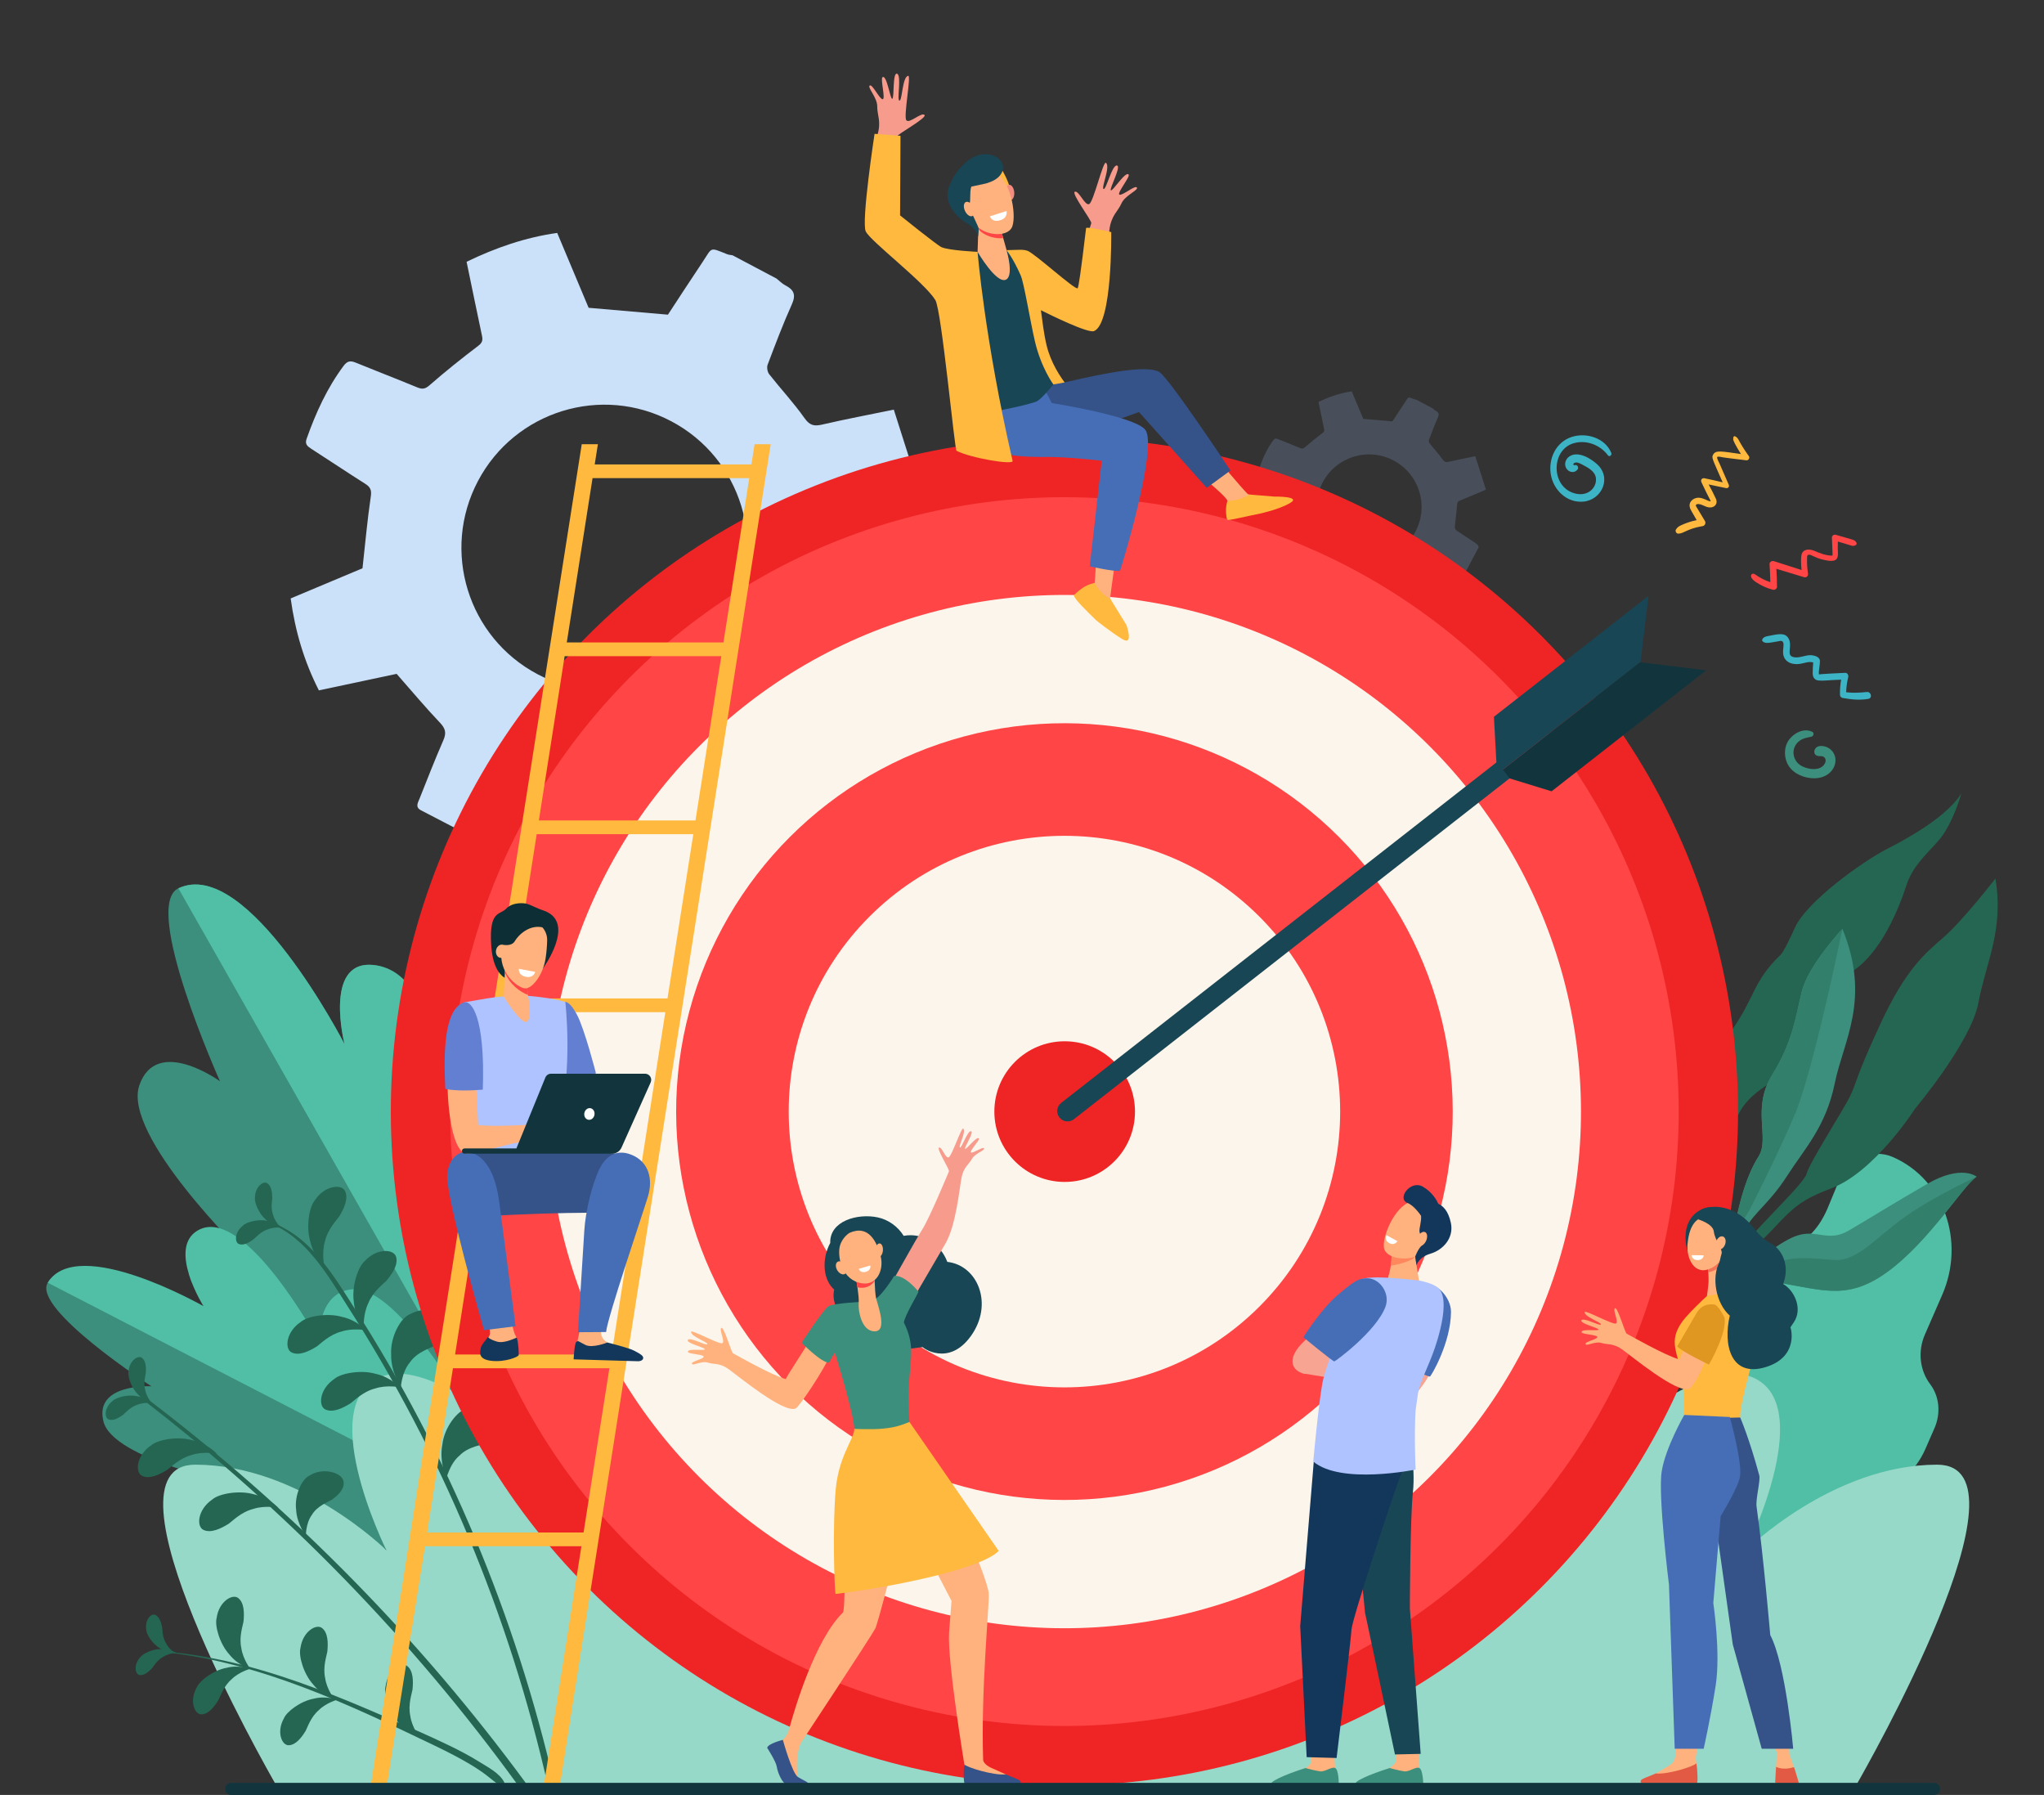 <svg xmlns="http://www.w3.org/2000/svg" xmlns:xlink="http://www.w3.org/1999/xlink" id="Layer_1" x="0px" y="0px" viewBox="0 0 2122.54 1863.51" style="enable-background:new 0 0 2122.54 1863.51;" xml:space="preserve"><rect x="0" y="0" width="2122.54" height="1863.51" fill="#333333" stroke="none"/><style type="text/css">	.st0{fill:#CAE1F9;}	.st1{opacity:0.2;fill:#9BC1F9;}	.st2{fill:#3C8F7C;}	.st3{fill:#50BFA5;}	.st4{fill:#96D9C9;}	.st5{fill:#256653;}	.st6{fill:#327F6B;}	.st7{fill:#EF2525;}	.st8{fill:#FF4545;}	.st9{fill:#FCF5EB;}	.st10{fill:#184655;}	.st11{fill:#12353D;}	.st12{fill:#FFB27D;}	.st13{fill:#FFB93E;}	.st14{fill:#F47458;}	.st15{fill:#E25A44;}	.st16{fill:#355389;}	.st17{fill:#466EB6;}	.st18{fill:#FFFFFF;}	.st19{fill:#F79C8D;}	.st20{fill:#F48C7F;}	.st21{fill:#3CB4C5;}	.st22{fill:#F8A492;}	.st23{fill:#FE875E;}	.st24{fill:#13375B;}	.st25{fill:#AEC3FF;}	.st26{fill:#627FD1;}	.st27{fill:#0E2E35;}	.st28{fill:#E09722;}</style><g>	<path class="st0" d="M920.72,665.44c-15.17-10.09-30.7-19.65-45.66-30.03c-2.73-1.9-5.16-6.78-4.88-10.05  c1.82-21.02,4.84-41.95,6.52-62.98c0.49-6.12,1.85-9.33,7.71-11.67c20.62-8.22,41.02-17,61.49-25.59c3.32-1.39,6.59-2.9,12.31-5.43  c-10.01-31.44-19.92-62.53-30.07-94.4c-26.39,5.42-50.46,9.96-74.31,15.49c-8.41,1.95-13,1-18.48-6.77  c-11.18-15.88-24.58-30.19-36.61-45.5c-1.84-2.35-2.66-7.11-1.62-9.87c7.97-21.06,15.93-42.18,25.16-62.7  c4.43-9.85,2.15-15.12-6.68-19.63c-3.39-1.73-6.16-4.69-9.22-7.09c-15.24-8.06-30.48-16.13-45.72-24.19  c-1.91-0.37-3.94-0.44-5.71-1.15c-18.58-7.45-15.01-7.32-25.43,8.21c-12.69,18.93-25.07,38.07-35.93,54.6  c-28.4-2.46-54.94-4.76-82.35-7.14c-10.54-25.1-21.55-51.33-32.63-77.73c-33.4,4.72-64.05,15.45-94.1,29.95  c5.38,25.95,10.57,51.27,15.94,76.54c0.96,4.54,0.71,7.29-3.73,10.65c-17.34,13.15-34.37,26.77-50.76,41.08  c-4.73,4.12-7.78,4.16-12.9,2.05c-21.14-8.72-42.47-16.95-63.65-25.59c-5.26-2.15-8.65-1.96-12.5,3.19  c-17.27,23.13-28.98,48.95-38.54,75.94c-1.89,5.34,0.69,7.63,4.73,10.22c18.7,11.98,37.12,24.41,55.9,36.26  c5.41,3.41,7.08,6.37,6.05,13.34c-3.56,24.09-5.72,48.38-8.62,74.54c-22.82,9.58-48.71,20.45-74.59,31.31  c4.67,34.04,14.02,65.51,29.31,95.46c28.29-6.01,55.81-11.86,80.73-17.16c15.69,17.84,29.84,34.8,45.03,50.77  c5.74,6.03,6.78,10.61,3.5,18.13c-8.75,20.05-16.71,40.43-24.79,60.77c-1.6,4.02-4.76,8.71,1.52,11.97  c25.54,13.26,51.06,26.55,76.6,39.81c5.43,2.82,8.83,0.97,12.07-4.14c12.05-19.04,24.95-37.56,36.67-56.8  c4.52-7.42,9.44-7.74,17.12-6.76c18.96,2.42,38.07,4.47,57.14,4.78c8.22,0.13,11.25,2.25,14.07,9.55  c9.07,23.43,19.07,46.51,28.51,69.24c20.38-0.14,75.77-17.91,95.69-30.47c-5.41-24.97-10.61-50.28-16.52-75.43  c-1.48-6.29,0.37-9.01,5.17-12.83c15.47-12.34,30.06-25.77,45.41-38.26c2.58-2.1,7.84-3.29,10.81-2.15  c18.87,7.24,37.49,15.14,56.1,23.04c10.4,4.42,14.59,6.24,18.55,3.54l42.92-81.13C937.52,676.68,932.99,673.6,920.72,665.44z   M759,638.18c-38.36,72.51-128.25,100.2-200.76,61.83h0c-72.51-38.37-100.2-128.25-61.83-200.76l0,0  c38.37-72.51,128.25-100.2,200.76-61.83h0C769.68,475.78,797.37,565.67,759,638.18L759,638.18z"></path>	<path class="st1" d="M1529.26,561.81c-5.57-3.7-11.27-7.21-16.76-11.02c-1-0.7-1.9-2.49-1.79-3.69c0.67-7.72,1.78-15.4,2.39-23.12  c0.18-2.25,0.68-3.43,2.83-4.28c7.57-3.02,15.06-6.24,22.57-9.39c1.22-0.51,2.42-1.07,4.52-1.99  c-3.68-11.54-7.31-22.95-11.04-34.65c-9.69,1.99-18.52,3.66-27.28,5.69c-3.09,0.71-4.77,0.37-6.78-2.48  c-4.11-5.83-9.02-11.08-13.44-16.7c-0.68-0.86-0.98-2.61-0.59-3.62c2.93-7.73,5.85-15.48,9.24-23.02c1.63-3.62,0.79-5.55-2.45-7.2  c-1.25-0.64-2.26-1.72-3.38-2.6c-5.59-2.96-11.19-5.92-16.78-8.88c-0.7-0.13-1.45-0.16-2.1-0.42c-6.82-2.74-5.51-2.69-9.33,3.01  c-4.66,6.95-9.2,13.98-13.19,20.04c-10.42-0.9-20.17-1.75-30.23-2.62c-3.87-9.21-7.91-18.84-11.98-28.53  c-12.26,1.73-23.51,5.67-34.54,11c1.98,9.53,3.88,18.82,5.85,28.1c0.35,1.67,0.26,2.68-1.37,3.91  c-6.37,4.83-12.62,9.83-18.64,15.08c-1.73,1.51-2.86,1.53-4.74,0.75c-7.76-3.2-15.59-6.22-23.36-9.39  c-1.93-0.79-3.18-0.72-4.59,1.17c-6.34,8.49-10.64,17.97-14.15,27.88c-0.69,1.96,0.25,2.8,1.74,3.75  c6.87,4.4,13.62,8.96,20.52,13.31c1.99,1.25,2.6,2.34,2.22,4.9c-1.31,8.84-2.1,17.76-3.17,27.36c-8.38,3.52-17.88,7.51-27.38,11.49  c1.71,12.49,5.15,24.05,10.76,35.04c10.38-2.21,20.49-4.35,29.63-6.3c5.76,6.55,10.95,12.77,16.53,18.64  c2.11,2.22,2.49,3.89,1.28,6.66c-3.21,7.36-6.13,14.84-9.1,22.31c-0.59,1.48-1.75,3.2,0.56,4.39c9.38,4.87,18.74,9.75,28.12,14.61  c1.99,1.03,3.24,0.36,4.43-1.52c4.42-6.99,9.16-13.79,13.46-20.85c1.66-2.72,3.47-2.84,6.28-2.48c6.96,0.89,13.97,1.64,20.98,1.75  c3.02,0.05,4.13,0.83,5.17,3.5c3.33,8.6,7,17.07,10.47,25.42c7.48-0.05,27.81-6.57,35.12-11.19c-1.99-9.17-3.9-18.46-6.07-27.69  c-0.54-2.31,0.14-3.31,1.9-4.71c5.68-4.53,11.04-9.46,16.67-14.05c0.95-0.77,2.88-1.21,3.97-0.79c6.93,2.66,13.76,5.56,20.59,8.46  c3.82,1.62,5.36,2.29,6.81,1.3l15.76-29.78C1535.42,565.94,1533.76,564.81,1529.26,561.81z M1469.89,551.81  c-14.08,26.62-47.08,36.78-73.7,22.7l0,0c-26.62-14.08-36.78-47.08-22.7-73.7l0,0c14.08-26.62,47.08-36.78,73.7-22.7l0,0  C1473.81,492.19,1483.98,525.19,1469.89,551.81L1469.89,551.81z"></path>	<g>		<g>			<path class="st2" d="M564.85,1593.8c0,0-284.94-140.49-333.94-213.77c-49-73.28,23.03-77.43,23.03-77.43    s-127.16-123.67-109.27-175.73c17.89-52.06,83.76-4.31,83.76-4.31s-81.76-182-43.21-200.3C257.03,888.18,357.76,1084,357.76,1084    s-21.65-85.07,27.8-82.3c74.57,4.17,71.49,196.6,71.49,196.6s8.42-73.78,53.37-49.82C591.05,1191.49,564.85,1593.8,564.85,1593.8    z"></path>		</g>		<path class="st3" d="M526.64,1118.72c-35.1-19.47-70.05,37.45-70.05,37.45s3.54-150.3-71.03-154.47   c-49.45-2.76-27.8,82.3-27.8,82.3S257.03,888.18,185.22,922.26l379.96,668.42C567.86,1543.99,596.17,1157.3,526.64,1118.72z"></path>	</g>	<g>		<g>			<path class="st2" d="M557.48,1595.54c0,0-233.04,28.94-293.38,3.15c-60.34-25.79-17.1-57.65-17.1-57.65    s-129.56-25.47-139.56-65.21s49.77-36.57,49.77-36.57S32.98,1358.8,49.59,1331.73c30.94-50.43,173.34,30.78,173.34,30.78    s-48.07-44.26-16.1-62.63c48.21-27.7,124.48,93.58,124.48,93.58s-4.74-29.89,33.03-33.21    C432.12,1354.3,557.48,1595.54,557.48,1595.54z"></path>		</g>		<path class="st3" d="M365.87,1338.52c-37.77,3.31-34.56,54.93-34.56,54.93s-77.65-143.76-125.86-116.06   c-31.96,18.37,5.85,78.69,5.85,78.69s-130.77-74.79-161.71-24.36l508.6,262.52C540.9,1564.04,429.18,1332.97,365.87,1338.52z"></path>	</g>	<path class="st3" d="M1897.51,1255.2l12.52-30.25c9.71-22.25,34.56-32.87,55.51-23.73l0,0c52.78,23.04,75.73,87.17,51.25,143.24  l-17.89,40.99c-7.84,17.96-5.11,37.71,5.46,51.64c9.6,12.65,11.17,30.24,4.51,45.49l-9.43,21.61  c-10.21,23.4-30.08,40.72-53.65,47.87c-13.78,4.18-25.96,14.52-32.39,29.27l-13.36,30.6c-14.77,33.83-52.55,49.98-84.4,36.08  l-18.17-7.93c-31.85-13.9-45.69-52.59-30.92-86.42l0,0c23.88-40.45,21.98-70.64,13.51-91.11c-12.44-30.11-12.3-64.75,1.16-95.58  l1.89-4.32c14.21-32.54,41.64-56.84,74.31-67.25C1871.84,1290.79,1886.87,1279.58,1897.51,1255.2z"></path>	<path class="st4" d="M1072.95,1852.76c-33.83-43.86-219.31-278.81-340.26-317.97c-133.5-43.22-7.68,128.44-7.68,128.44  s-236.83-258.97-323.74-235.62c-79.67,21.4,0,181.92,0,181.92s-89.73-88.89-198.54-88.89c-105.9,0,73.99,315.25,83.69,332.12  H1072.95z"></path>	<g>		<path class="st5" d="M2072.1,912.13c0,0-34.14,44.08-54.25,61.38c-20.1,17.3-39.27,33.85-64.89,88.88   c-25.63,55.03-24.89,61.33-31.7,75.5c-6.81,14.17-42.57,69.67-45.27,80.75c-2.71,11.07-61.09,64.12-79.16,91.1   s-47.72,64.62-51.61,86.4l5.27-0.11c0,0,15.73-49.22,62.05-91.88c46.33-42.66,43.61-53.39,88.89-70.31   c45.28-16.92,87.34-82.98,87.34-82.98s58.07-68.86,65.66-109.92C2062.01,999.89,2081.12,965.72,2072.1,912.13z"></path>		<path class="st5" d="M2036.67,823.89c0,0-8.86,32.11-23.79,48.94c-14.94,16.83-26.66,26.43-33.41,46.82   c-6.74,20.39-25.8,72.58-61.06,92.03c-35.26,19.44-57.25,97.15-84.98,115.76s-34.59,35.02-39.98,76.74   c-5.38,41.72-4.6,101.46-53.94,167.71l-3.01-20.03c0,0,37.14-55.31,39.83-92.13c2.68-36.82-4.24-95.01,8.85-119.1   c13.09-24.09-12.15-35.26,12.81-70.5c24.96-35.24,21.57-50.29,51.05-78.92c0,0,2.59-1.06,14.9-28.22   c12.32-27.16,70.34-68.7,95.63-81.6C1984.86,868.49,2021.97,847.02,2036.67,823.89z"></path>		<path class="st2" d="M1913.21,964.36c0,0-35.4,37.46-42.25,65.29c-6.85,27.82-9.1,51.22-30.8,86.45   c-21.7,35.23-1.89,65.3-14.12,84.7c-12.24,19.39-18.61,44.24-22.79,63.23c-4.18,18.99-47.99,74.89-59.82,105.59   c-11.83,30.71-6.17,32.13-6.17,32.13s14.59-40.78,24.54-53.07c9.95-12.29,41.51-55.31,50.58-72.69   c9.08-17.37,24.78-26.22,43.23-54.93c18.45-28.71,40.46-51.38,49.58-96.08C1914.3,1080.29,1943.08,1037.56,1913.21,964.36z"></path>		<path class="st2" d="M1760.84,1376.58c0,0,24.6-52.27,75.68-46.19c51.07,6.08,78.03,22.73,122.56-9.29   c44.52-32.02,79.79-91.06,93.58-99.43c0,0-15.56-13.2-51.33,7.44c-35.77,20.64-61.26,36.68-81.99,48.71   c-20.73,12.04-32.12-1.6-52.53,4.77c-17.11,5.34-42.51,26.35-54.19,37.74c-3.79,3.7-8.02,6.92-12.63,9.54   c-4.19,2.38-9.21,5.33-12.51,7.59c-6.61,4.52-30.52,38.43-30.52,38.43L1760.84,1376.58z"></path>		<path class="st2" d="M1745.55,1362.8c0,0,33.2-63.21,29.1-98.87c-4.1-35.66-35.23-68.59-28.94-88.93   c6.29-20.34,42.91-70.75,33.33-116.85c0,0-15.95,35.43-25.09,42.01c-9.14,6.58-66.44,28.36-67.88,74.39   c-1.44,46.03,44.34,67.51,53.19,83.22c8.85,15.71,24.87,19.42,22.97,28.05c-1.9,8.63-6.06,40.67-18.56,70.32L1745.55,1362.8z"></path>		<path class="st6" d="M1775.21,1322.23l41.17-65.28c0,0,27.77-53.75,47.24-99.43c19.47-45.68,49.6-193.15,49.6-193.15   s-35.4,37.47-42.25,65.29c-6.85,27.82-9.1,51.22-30.8,86.45c-21.7,35.23-1.89,65.3-14.12,84.7   c-12.24,19.39-18.61,44.24-22.79,63.23c-4.18,18.99-47.99,74.89-59.82,105.59c-6.48,16.82-7.71,24.85-7.5,28.67   C1738.43,1369.62,1775.21,1322.23,1775.21,1322.23z"></path>		<path class="st6" d="M1906.48,1308.16c-23.01-0.72-42.33-6.79-72.96,6.57c-30.63,13.36-50.81,30.54-50.81,30.54   s-16.61,18.24-24.04,28.17c-1.09,1.53-1.74,2.44-1.74,2.44l3.9,0.7c0,0,24.6-52.27,75.68-46.19   c51.07,6.08,78.03,22.73,122.56-9.29c44.52-32.02,79.79-91.06,93.58-99.42c0,0-44.18,20.41-73.29,40.79   S1929.5,1308.88,1906.48,1308.16z"></path>		<path class="st6" d="M1753.95,1100.15c-9.14,6.58-66.44,28.36-67.88,74.39c-1.44,46.03,44.34,67.51,53.19,83.22   c8.85,15.71,24.87,19.42,22.97,28.05c-1.9,8.63-6.06,40.67-18.56,70.32l0.82,2.91c5.4-11.45,13.28-28.97,17.7-42.64   c7.18-22.2,5.69-32.42,2.68-52.46c-3.01-20.03-39.54-67.91-46.31-90.18c-6.76-22.28,34.05-47.39,45.1-61.53   c11.05-14.14,15.38-54.09,15.38-54.09S1763.09,1093.57,1753.95,1100.15z"></path>	</g>	<path class="st4" d="M1141.36,1852.76c33.83-43.86,219.31-278.81,340.26-317.97c133.5-43.22,7.68,128.44,7.68,128.44  s236.83-258.97,323.74-235.62c79.67,21.4,0,181.92,0,181.92s89.73-88.89,198.54-88.89c105.9,0-73.99,315.25-83.69,332.12H1141.36z"></path>	<g>		<g>			<path class="st5" d="M546.23,1851.42c-108.13-147.04-239.59-282.95-395.9-401.13c-1.56-1.18-3.67,1.54-2.1,2.75    c148.25,113.96,279.41,248.52,389.77,400.59L546.23,1851.42z"></path>		</g>		<path class="st5" d="M237.56,1581.92c3.61-2.56,12.98-12.29,25.47-15.33c11.83-4,26.79-1.32,26.28-0.99   c0.31,0.71-9.86-10.84-25.73-14.2c-15.25-4.45-36.2-0.71-43.05,5.34c-15.54,10.52-16.79,28.39-9.08,31.7   C219.1,1591.95,229.32,1587.09,237.56,1581.92z"></path>		<path class="st5" d="M173.89,1525.83c3.61-2.56,12.98-12.28,25.47-15.33c11.83-4,26.79-1.32,26.28-0.99   c0.31,0.71-9.85-10.84-25.73-14.2c-15.25-4.45-36.2-0.71-43.05,5.34c-15.54,10.52-16.79,28.39-9.08,31.7   C155.44,1535.87,165.66,1531,173.89,1525.83z"></path>		<path class="st5" d="M344.71,1557c-3.39,2.11-15.43,6.35-20.97,15.98c-6.42,8.67-6.33,22.73-5.88,22.41   c0.7,0.55-9.7-12.89-10.35-28c-1.93-15.01,5.9-31.71,13.59-35.23c14.03-9.28,33.24-3.22,35.34,4.79   C358.77,1545,351.72,1551.93,344.71,1557z"></path>		<g>			<g>				<path class="st5" d="M361.19,1356.57c96.76,151.12,167.38,319,207.76,497.35l6.63-1.78     c-40.21-174.61-110.36-342.2-206.96-493.16c-22.45-35.08-46.69-76.71-88.73-90.39c-0.81-0.26-1.12,0.97-0.34,1.26     C317.94,1284.32,340.18,1323.76,361.19,1356.57z"></path>			</g>			<path class="st5" d="M352.34,1262.85c-2.49,3.66-12.03,13.22-14.83,25.77c-3.76,11.91-0.79,26.81-0.47,26.29    c0.72,0.3-11.03-9.64-14.7-25.44c-4.75-15.16-1.43-36.18,4.49-43.15c10.21-15.75,28.05-17.34,31.51-9.71    C362.02,1244.2,357.35,1254.52,352.34,1262.85z"></path>			<path class="st5" d="M329.2,1397.74c3.61-2.56,12.98-12.28,25.47-15.33c11.83-4,26.79-1.32,26.28-0.99    c0.31,0.71-9.86-10.84-25.73-14.2c-15.25-4.45-36.2-0.71-43.05,5.34c-15.54,10.52-16.79,28.39-9.08,31.7    C310.74,1407.78,320.96,1402.92,329.2,1397.74z"></path>			<path class="st5" d="M364.13,1456.87c3.61-2.56,12.98-12.29,25.47-15.33c11.83-4,26.79-1.32,26.28-0.99    c0.31,0.71-9.86-10.84-25.73-14.2c-15.25-4.45-36.2-0.71-43.05,5.34c-15.54,10.52-16.79,28.39-9.08,31.7    C345.67,1466.91,355.9,1462.04,364.13,1456.87z"></path>			<path class="st5" d="M401.22,1329.75c-3.04,3.22-13.96,11.16-18.7,23.11c-5.59,11.17-5.01,26.35-4.61,25.89    c0.66,0.41-9.38-11.26-10.51-27.44c-2.3-15.72,4.3-35.96,11.23-41.9c12.57-13.94,30.43-12.7,32.65-4.62    C413.72,1312.85,407.48,1322.31,401.22,1329.75z"></path>			<path class="st5" d="M452.6,1396.8c-4.32,2.29-19.43,6.45-27.02,17.75c-8.6,10.06-9.69,27.26-9.12,26.91    c0.81,0.74-10.77-16.59-10.27-35.15c-1.07-18.53,9.94-38.28,19.64-41.94c17.96-10.16,40.94-1.1,42.83,8.88    C470.82,1383.31,461.6,1391.19,452.6,1396.8z"></path>			<path class="st5" d="M506.66,1498.35c-4.65,1.53-20.24,3.09-29.62,12.96c-10.17,8.47-14.14,25.24-13.51,25    c0.67,0.86-7.82-18.17-4.21-36.37c2.06-18.45,16.23-36.06,26.41-38.04c19.41-6.99,40.54,5.8,40.72,15.96    C526.9,1488.12,516.49,1494.33,506.66,1498.35z"></path>			<path class="st5" d="M263.38,1286.63c2.03-1.67,7.14-7.83,14.4-10.18c6.82-2.88,15.79-1.95,15.5-1.74    c0.21,0.41-6.3-5.98-15.84-7.27c-9.21-1.97-21.45,1.16-25.23,5.04c-8.73,6.9-8.69,17.53-3.99,19.15    C252.9,1293.37,258.73,1290.05,263.38,1286.63z"></path>			<path class="st5" d="M282.78,1243.47c-0.09,2.63-1.85,10.44,0.72,17.62c1.88,7.17,8.09,13.7,8.09,13.34    c0.45-0.08-8.59-1.34-15.43-8.1c-7.18-6.1-12.17-17.7-11.41-23.06c0.14-11.13,8.58-17.58,12.73-14.85    C281.72,1231.05,282.65,1237.71,282.78,1243.47z"></path>		</g>		<path class="st5" d="M128.05,1468.7c2.03-1.67,7.14-7.83,14.4-10.19c6.82-2.88,15.79-1.95,15.5-1.74   c0.22,0.41-6.3-5.98-15.84-7.27c-9.22-1.97-21.45,1.16-25.23,5.04c-8.73,6.9-8.69,17.53-3.99,19.15   C117.57,1475.45,123.4,1472.12,128.05,1468.7z"></path>		<path class="st5" d="M151.45,1425.18c-0.3,2.61-2.7,10.25-0.72,17.62c1.29,7.29,6.94,14.32,6.97,13.96   c0.46-0.04-8.45-2.04-14.72-9.34c-6.66-6.67-10.68-18.63-9.49-23.92c1.05-11.08,9.99-16.82,13.91-13.75   C151.42,1412.71,151.8,1419.42,151.45,1425.18z"></path>	</g>	<g>		<path class="st5" d="M172.27,1715.5c98.81,10.83,190.83,54.45,279.42,96.98c59.74,28.68,56.72,36.85,68.89,41.12   c1.97,0.69,3.94-1.45,2.98-3.35c-4.68-9.27-16.95-15.54-25.49-20.88c-9.94-6.21-20.33-11.69-30.86-16.81   c-22.55-10.95-45.68-20.8-68.67-30.79c-46.76-20.32-94.27-39.42-143.67-52.36c-27.08-7.09-54.64-12.21-82.53-14.72   C171.82,1714.65,171.75,1715.45,172.27,1715.5L172.27,1715.5z"></path>	</g>	<path class="st5" d="M252.86,1683.59c-0.64,4.05-4.87,15.82-2.26,27.45c1.54,11.46,9.92,22.79,9.98,22.22  c0.72-0.03-13.05-3.73-22.36-15.52c-9.96-10.83-15.47-29.76-13.26-37.94c2.35-17.23,16.67-25.6,22.58-20.57  C253.61,1664.14,253.77,1674.63,252.86,1683.59z"></path>	<path class="st5" d="M339.91,1714.75c-0.64,4.05-4.87,15.82-2.26,27.45c1.54,11.47,9.92,22.79,9.98,22.22  c0.72-0.04-13.05-3.73-22.36-15.52c-9.96-10.83-15.47-29.76-13.26-37.94c2.35-17.23,16.67-25.6,22.58-20.57  C340.66,1695.3,340.82,1705.79,339.91,1714.75z"></path>	<path class="st5" d="M428.35,1754.18c-0.64,4.05-4.87,15.82-2.26,27.45c1.54,11.47,9.92,22.79,9.98,22.22  c0.72-0.04-13.05-3.73-22.36-15.52c-9.96-10.83-15.47-29.76-13.26-37.94c2.35-17.23,16.67-25.6,22.58-20.57  C429.1,1734.73,429.26,1745.22,428.35,1754.18z"></path>	<path class="st5" d="M226.88,1764.91c1.79-3.35,5.25-14.38,13.65-21.49c7.54-7.59,20.02-11.26,19.76-10.81  c0.51,0.43-11.7-4.54-25.14-1.04c-13.39,2.42-28.01,13.3-30.95,20.55c-7.89,14-2.01,28.17,5.16,27.76  C216.57,1779.66,222.55,1772.03,226.88,1764.91z"></path>	<path class="st5" d="M317.42,1796.96c1.79-3.35,5.25-14.38,13.65-21.49c7.54-7.59,20.02-11.26,19.76-10.81  c0.51,0.43-11.7-4.54-25.14-1.04c-13.39,2.42-28.01,13.3-30.95,20.55c-7.89,14-2.01,28.17,5.16,27.76  C307.11,1811.71,313.09,1804.07,317.42,1796.96z"></path>	<path class="st5" d="M157.92,1731.93c1.57-1.86,5.19-8.33,11.41-11.69c5.73-3.77,14.06-4.42,13.83-4.18  c0.26,0.34-6.75-4.39-15.65-3.98c-8.73-0.25-19.35,4.65-22.15,8.82c-6.8,7.75-4.98,17.42-0.43,18.11  C149.51,1739.83,154.27,1735.82,157.92,1731.93z"></path>	<path class="st5" d="M168.37,1689.36c0.36,2.41,0.07,9.82,3.61,15.93c2.92,6.21,9.67,11.13,9.6,10.8c0.4-0.15-8.05,0.21-15.42-4.8  c-7.57-4.35-14.05-14.09-14.26-19.1c-1.74-10.16,4.87-17.45,9.12-15.66C165.33,1678.22,167.29,1684.13,168.37,1689.36z"></path>			<ellipse transform="matrix(0.707 -0.707 0.707 0.707 -492.245 1119.784)" class="st7" cx="1105.58" cy="1154.08" rx="699.58" ry="699.58"></ellipse>			<ellipse transform="matrix(0.707 -0.707 0.707 0.707 -492.245 1119.784)" class="st8" cx="1105.58" cy="1154.08" rx="637.96" ry="637.96"></ellipse>			<ellipse transform="matrix(0.707 -0.707 0.707 0.707 -492.245 1119.784)" class="st9" cx="1105.58" cy="1154.08" rx="536.47" ry="536.47"></ellipse>			<ellipse transform="matrix(0.707 -0.707 0.707 0.707 -492.245 1119.784)" class="st8" cx="1105.58" cy="1154.08" rx="403.26" ry="403.26"></ellipse>			<ellipse transform="matrix(0.707 -0.707 0.707 0.707 -492.245 1119.784)" class="st9" cx="1105.58" cy="1154.08" rx="286.36" ry="286.36"></ellipse>	<path class="st7" d="M1178.6,1154.08c0,40.33-32.69,73.02-73.02,73.02s-73.02-32.69-73.02-73.02c0-40.33,32.69-73.02,73.02-73.02  S1178.6,1113.75,1178.6,1154.08z"></path>	<g>		<polygon class="st10" points="1553.91,791.63 1551.32,744.18 1711.92,618.57 1703.53,687.26 1546.14,810.36   "></polygon>		<polygon class="st11" points="1565.79,807.6 1611.21,821.55 1771.81,695.93 1703.12,687.53 1545.73,810.64   "></polygon>		<path class="st10" d="M1100.1,1160.14L1100.1,1160.14c3.65,4.67,10.4,5.49,15.07,1.84l452.48-353.91l-13.23-16.91l-452.48,353.91   C1097.27,1148.72,1096.45,1155.47,1100.1,1160.14z"></path>	</g>	<path class="st12" d="M1775.23,1291.54c0,4.54,1.7,8.21,3.79,8.21c2.09,0,3.79-3.68,3.79-8.21c0-4.54-1.7-8.21-3.79-8.21  C1776.92,1283.33,1775.23,1287,1775.23,1291.54z"></path>	<path class="st12" d="M1739.55,1823.97c0.99-7.07,1.3-17.93,1.19-30.46h24.76c-2.58,17.75-4.59,31.56-4.59,31.56l0.62,5.61  l0.02,16.56h-54.17c0,0,11.5-5.15,27.58-15.33C1736.15,1831.16,1738.89,1828.76,1739.55,1823.97z"></path>	<path class="st12" d="M1845.15,1819.81l-7.2-20.63h18.85c0.98,13.24,1.35,22.18,1.35,22.18l4.79,13.56l4.87,16.12  c0,0-16.03,4.13-24.44-0.51l0.93-16.04L1845.15,1819.81z"></path>	<path class="st13" d="M1747.38,1371.47c6.54-8.94,33.51-34.82,36.5-34.77c8.73,0.15,37.4,0.16,43.01,3.01l-0.27,49.27  c-0.91,4.14-20.7,68.56-19.55,82.66l-0.14,0.13c-16.59,16.02-42.75,14.76-57.92-2.79l0,0c0,0,0.07-19.54-2.27-37.37  C1743.08,1403.7,1731.14,1393.67,1747.38,1371.47z"></path>	<path class="st12" d="M1792.67,1308.97c0,0-0.76,18.18,0.88,25.07s3.81,7.41-10.21,9.51c-5.5,0.82-10.81,2.05-10.81,2.05  s1.44-10.12,1.66-14.39c0.36-7.04-1.62-28.77-1.62-28.77L1792.67,1308.97z"></path>	<path class="st14" d="M1781.99,1318.02c-2.88,1.56-5.58,2.48-8.06,2.86c-0.48-8.58-1.37-18.43-1.37-18.43l19.18,6.22  C1789.51,1312.39,1786.35,1315.66,1781.99,1318.02z"></path>	<path class="st15" d="M1844.3,1834.41c7.4,3.3,15.36,1.31,18.56,0.26l1.06,2.87l4.08,13.6c0,0-16.23,4.03-24.64-0.62  L1844.3,1834.41z"></path>	<path class="st15" d="M1762.1,1851.35h-56.31c-2.08-0.19-2.59-1.89-1.87-2.94c1.49-2.16,8.06-3.75,15.44-7.19  c12.95,1.37,40.13-7.58,42.17-10.58C1762.72,1836.66,1763.26,1851.1,1762.1,1851.35z"></path>	<path class="st16" d="M1766.37,1472.6l33,234.77l30.05,108.25h32.7c0,0-7.59-87.21-23.85-118.1c0,0-7.1-82.79-14.21-133.42  c-1.06-7.57,4.2-27.21,2.83-32.29c-10.54-39.03-19.83-60.15-19.83-60.15L1766.37,1472.6z"></path>	<path class="st17" d="M1786.77,1574.11l-7.64,90.18c0,0,7.81,51.54,2.45,85.74c-5.36,34.2-12.46,65.58-12.46,65.58h-30.05  l-5.97-170.31c0,0-11.55-92.54-7.55-117.63S1749,1469,1749,1469l47.28,2.16c0,0,12.82,45.94,10.65,61.36  C1805.33,1543.96,1786.77,1574.11,1786.77,1574.11z"></path>	<path class="st10" d="M1833.25,1419.43c35.73-10.73,26.16-42.22,25.96-41.03c0.1-0.97,3.47-4.94,5.13-8.33  c6.94-14.12-2.21-31.13-12.7-37.01c6.95-17.96,0.05-35.19-13.04-42.37c-6.61-3.62-12.17-8.78-16.64-14.74  c-9.91-13.23-27.94-26.54-49.62-22.2c-21.45,5.49,7.27,17.91,4.42,38.55c-1.44,10.46,2.7,8.96,9.16,17.37  c-9.3,16.35-3.92,43.79,10.34,56.24C1789.29,1395.37,1796.79,1430.37,1833.25,1419.43z"></path>	<path class="st10" d="M1806.71,1275.44c4.22,17.41-18.62,30.05-36.71,30.51c-11.76,0.3-17.16-0.91-19.06-13.3  c-3.08-20.1,5.2-32.35,16.8-37.42C1782.7,1248.69,1803.22,1261.07,1806.71,1275.44z"></path>	<path class="st12" d="M1780.14,1263.73c0,0,7.95,2.68,12.19,10.71c4.24,8.03,2.13,33.75-15.51,42.23s-25.74-10.78-24.46-24.99  C1753.64,1277.46,1758.75,1258.86,1780.14,1263.73z"></path>	<path class="st18" d="M1769.12,1303.31l-12.52-0.19c0,0,0.22,4.84,5.72,5.09C1769.03,1308.51,1769.12,1303.31,1769.12,1303.31z"></path>	<path class="st10" d="M1798.6,1293.89c2.61-13.29,1.59-23.36-7.85-28.22s-17.51-9.68-25.96-0.94l-1.91,1.08  c0,0,15.94,4.41,16.83,12.88c0.89,8.47,9.37,18.53,8.06,22.69c-1.31,4.16-2.81,12.45-2.81,12.45l3.49-2.87  C1788.45,1310.95,1795.99,1307.18,1798.6,1293.89z"></path>	<path class="st12" d="M1782.16,1288.81c-1.32,3.67-0.32,7.35,2.22,8.23c2.54,0.88,5.68-1.39,6.99-5.06s0.32-7.35-2.22-8.23  C1786.61,1282.87,1783.48,1285.14,1782.16,1288.81z"></path>	<path class="st13" d="M441.35,1605.33h162.4l-38.76,246.58h16.75l218.6-1390.7h-16.75l-3.29,20.95H617.56l3.29-20.95h-16.75  l-218.81,1390.7h16.75L441.35,1605.33z M719.95,866.06l-26.81,170.56H530.57l26.76-170.56H719.95z M559.57,851.8l26.76-170.56H749  L722.19,851.8H559.57z M690.9,1050.88l-26.81,170.56H501.57l26.76-170.56H690.9z M661.85,1235.7l-26.81,170.56H472.58l26.76-170.56  H661.85z M778.05,496.42l-26.81,170.56H588.56l26.76-170.56H778.05z M443.58,1591.08l26.76-170.56H632.8l-26.81,170.56H443.58z"></path>	<g>		<path class="st19" d="M1133.21,231.73c-0.18,0.62-1.53,4.9-3.6,11.28l21.72,4.38c0.23-3.55,0.45-6.52,0.7-8.68   c1.79-15.07,8.87-19.16,12.51-27.52c3.64-8.37,17.77-13.67,16.03-16.51c-1.74-2.84-14.91,8.65-18.07,7.42   c-3.16-1.23,11.26-18.52,9.53-20.82c-3.19-4.24-16.9,18.13-18.51,16.28c-1.61-1.85,11.42-25.46,6.2-25.76   c-5.21-0.3-11,25.56-13.74,24.42c-2.74-1.14,7.59-23.82,2.34-27.21c-2.81-1.81-12.76,40.37-17.2,42.8   c-4.44,2.43-10.69-14.19-14.93-12.78C1111.96,200.44,1133.95,229.12,1133.21,231.73z"></path>		<path class="st19" d="M930.99,142.07c-0.1,0.64-0.63,5.1-1.37,11.76l-21.59-4.97c1.26-3.33,2.29-6.13,2.94-8.19   c4.58-14.46-0.18-21.11-0.04-30.23c0.13-9.12-10.55-19.79-7.79-21.65c2.76-1.87,10.01,14.03,13.4,14.21   c3.39,0.18-2.62-21.52-0.09-22.9c4.66-2.55,7.92,23.49,10.15,22.47c2.23-1.02,0.1-27.9,4.98-26.02   c4.87,1.88-0.52,27.82,2.44,27.91c2.97,0.09,2.92-24.83,9.09-25.75c3.3-0.49-5.03,42.04-1.99,46.08   c3.04,4.05,15.59-8.52,18.87-5.49C963.25,122.33,931.39,139.39,930.99,142.07z"></path>		<path class="st13" d="M1153.94,240.96c0,0-25.88-6.19-26.12-4.11c-5.44,45.52-7.88,61.98-8.8,62.46   c-3.14,1.61-44.71-36.4-52.12-38.98c-3.54-1.23-7.4-1.03-11.1-0.92c-8.82,0.26-10.56,0.29-10.56,0.29   c-0.25,0.02-0.32,0.02-0.32,0.02l0.05,8.29c9.93,8.94,32.68,144.32,34.59,144.23c2.14-0.1,47.09,11.21,46.3,7.43   c-0.13-0.62-30.47-25.45-39.08-61.29c-2.89-12.03-4.32-24.99-5.88-36.32c9.99,5.01,48.99,24.2,55.18,21.67   C1155.29,335.84,1153.94,240.96,1153.94,240.96z"></path>		<path class="st12" d="M1231.35,481.34c0,0,41.82,32.76,43.22,38.57c2.01,8.37,40.31-2.63,31.07-4.33   c-2.12-0.39-8.92-2.12-9.48-2.41c-2.99-1.6-40.2-46.44-40.2-46.44L1231.35,481.34z"></path>		<path class="st13" d="M1323.59,515.57l-26.7-2.17c0,0-7.63,6.32-22.3,6.61c0,0-2.34,6.7-1.23,14.53c0.19,1.35,0.42,5.43,1.78,5.34   c4.93-0.34,18.08-3.61,33.05-6.6c0,0,20.13-4.26,31.75-11.22C1351.57,515.11,1323.59,515.57,1323.59,515.57z"></path>		<path class="st16" d="M1043.96,399.16c0,0,30.62,5.15,64.5-2.78c39.19-9.17,82.53-17.65,95.23-10.26   c10.22,5.94,74.05,102.38,74.05,102.38l-24.65,17.99l-70.28-78.69c0,0-89.66,33.08-109.8,29.42   C1027.14,448.86,1026.49,412.24,1043.96,399.16z"></path>		<path class="st12" d="M1139.71,546.04c0,0-1.86,50.58-3.02,59.15c-1.15,8.53,21.47,34.22,18.58,25.28   c-0.67-2.06-2.38-8.86-2.38-9.49c-0.01-3.39,8.39-61.09,8.39-61.09L1139.71,546.04z"></path>		<path class="st13" d="M1169.73,648.9l-16.7-27.15c0,0-9.18-3.71-16.42-16.48c0,0-7.01,1.12-13.37,5.82   c-1.1,0.81-8.58,6.28-8.06,7.54c1.92,4.65,12.1,14.6,23.24,25.46c0,0,15.79,12.73,27.43,19.66   C1177.5,670.67,1169.73,648.9,1169.73,648.9z"></path>		<path class="st17" d="M1189.35,446.32c-10.71-14.28-97.14-27.84-97.14-27.84l-24.1-46.32l-53.29,32.86c0,0,5.33,42.41,9.33,53.74   c5.33,15.1,41.14,15.87,63.02,15.64c20.13-0.21,56.89,3.9,56.89,3.9l-12.43,109.69c0,0,24.44,5.56,31.31,4.66   C1163.71,592.55,1202.68,464.08,1189.35,446.32z"></path>		<path class="st10" d="M1045.21,259.79l-30.06,1.68c0,0-0.69,0.21-0.9,0.25c-2.45,0.45-0.22,88.07,1.96,120.8   c2.18,32.73,6.61,46.47,6.61,46.47s40.78-7.24,53.29-12.1c5.19-2.02,17.76-17.73,17.76-17.73s-12.84-17.26-19.31-45.31   c-4.99-21.63-11.14-59.97-14.66-67.97C1051.81,267.51,1045.21,259.79,1045.21,259.79z"></path>		<path class="st12" d="M1015.99,234.93l-0.85,26.55c0,0,19.46,33.54,29.46,28.86c8.38-3.92,0.94-29.43,0.94-29.43   s-1.45-5.85-3.47-12.57c-1.41-4.7-2.58-9.78-2.49-13.51C1039.79,225.75,1015.99,234.93,1015.99,234.93z"></path>		<path class="st8" d="M1039.58,234.82c0.21-9.07-23.59,0.1-23.59,0.1l-0.08,2.59c0.8,1.21,1.69,2.23,2.66,3.02   c6.4,5.19,15.65,7.53,23.18,6.67C1040.49,242.84,1039.5,238.26,1039.58,234.82z"></path>		<g>			<path class="st13" d="M1039.25,174.38c0,0,9.92,14.95,10.66,27.53c0.74,12.58-1.92,21.17-1.92,21.17l-31.83-38.04L1039.25,174.38    z"></path>			<path class="st20" d="M1053.2,199.34c0.45,4.41-1.26,8.19-3.82,8.45c-2.56,0.26-5-3.1-5.45-7.5c-0.45-4.41,1.26-8.19,3.83-8.45    C1050.31,191.57,1052.75,194.93,1053.2,199.34z"></path>			<path class="st12" d="M1005.86,191.13c-0.73-0.16-0.66,36.47,9.96,45.09c10.62,8.62,29.09,9.38,34.49,0.69    c5.97-9.6,0.29-48.2-15.5-56.39C1019.01,172.33,1005.86,191.13,1005.86,191.13z"></path>			<path class="st10" d="M1003.16,168.42c-8.1,7.11-12.03,12.3-17.51,24.93c-6.74,15.53,6.63,31.63,17.85,38.02    c11.22,6.4,12.15,14.13,12.15,14.13l0.46-4.77c0.22-1.74,0.16-3.16-0.14-4.38c-0.36-1.44-1.02-2.63-1.6-3.87    c-0.95-2.04-4.02-9.03-5.22-10.88c-3.16-4.87-3.78-5.92-2.22-10.55c1.2-3.56-0.19-11.41,1.67-17.28l15.1-3.26    c0,0,9.45-2.27,14.22-7.78C1051.62,166.93,1024.54,149.31,1003.16,168.42z"></path>			<path class="st12" d="M1010.53,215.06c1.86,4.02,1.47,8.15-0.86,9.24c-2.34,1.08-5.74-1.3-7.6-5.32    c-1.86-4.02-1.47-8.15,0.86-9.24C1005.27,208.66,1008.67,211.04,1010.53,215.06z"></path>		</g>		<path class="st13" d="M1015.14,261.47c0,0-29.81-1.39-37.5-4.87c-4.66-2.11-42.97-32.97-42.97-32.97L935.1,141l-26.94-2.05   c0,0-13.97,91.34-9.13,101.34c5,10.32,61.06,52.83,72.27,71.27c6.46,10.63,19.93,155.14,21.97,156.44   c14.51,7.55,59.31,15.09,58.25,10.51C1022.37,351.95,1015.14,261.47,1015.14,261.47z"></path>		<path class="st18" d="M1027.86,224.6l17.35-5.51c0,0,1.69,6.72-5.87,9.36C1030.12,231.67,1027.86,224.6,1027.86,224.6z"></path>	</g>	<path class="st13" d="M1768.26,546.17c2.24-0.38,3.36-3.33,2.22-5.19c-1.83-2.99-3.62-6.01-5.42-9.02  c-3.98-6.65-4.34-6.78-4.02-7.54c0.77-1.81,4.18-0.98,5.41-0.56c2.72,0.93,5.22,2.56,8.11,2.93c5.64,0.72,9.74-3.59,7.24-9.06  c-2.3-5-4.89-9.91-7.52-14.78c6.05,1.24,12.06,2.65,18.12,3.8c2.15,0.41,3.63-1.51,2.76-3.5c-1.92-4.42-7.62-17.52-9.5-21.84  c-0.49-1.12-3.36-6.05-2.37-7c0.89-0.85,5.04,0.3,5.99,0.44c5.26,0.76,7.12,0.96,24.29,3.06c2.05,0.25,3.75-2.54,2.54-4.25  c-11.99-16.75-9.9-18.27-14.17-20.62c-0.96-0.53-1.87,0.12-2.01,1.11c-0.38,2.52-0.3,3.15,4.22,11.14c1.17,2.07,2.39,4.1,3.66,6.1  c-20.79-2.94-25.96-4.18-28.78,0.49c-1.95,3.24-1.01,4.12,9.84,28.88c-6.27-1.63-12.61-2.86-18.96-4.23  c-2.41-0.52-4.18,1.76-3.15,3.99c8.32,17.87,9.26,18,9.57,19.77c0.01,0.05,1.1,0.3-0.53,0.15c-2.76-0.25-7.85-4.27-13.14-3.65  c-4.65,0.54-9.08,4.34-8.03,9.41c0.61,2.95,1.71,3.99,7.24,13.83c-5.46,1.08-10.76,2.81-16.2,5.3c-2.36,1.08-3.77,2.1-5.24,4.25  c-1.2,1.76,0.29,4.61,2.46,4.48C1749.03,553.74,1751.71,548.96,1768.26,546.17z"></path>	<path class="st8" d="M1877.49,595.6c-0.78-5.24-1.15-10.26-1.01-15.76c0.03-1.04-0.15-2.97,0.9-3.62c2.52-1.57,6.3,2.77,16,4.89  c4.21,0.92,12.83,3.19,14.68-2.46c0.95-2.9,0.33-6.56,0.32-9.57c-0.01-2.28,0.07-4.56,0.11-6.84c15.75,4.44,14.85,5.37,18.42,3.81  c0.93-0.4,1.41-1.82,0.86-2.69c-2.05-3.24-1.63-2.31-21.44-8.12c-1.81-0.53-4.03,0.72-4.02,2.78c0.01,3.09,0.83,17.08,0.65,18.81  c-0.16-0.11-0.92,0.03-1.08,0.03c-6.58-0.23-12.11-2.61-18.07-5.07c-4.89-2.02-11.53-2.06-13.06,4.2c-0.83,3.4-0.49,10.4,0.02,15.8  c-9.59-3.07-19.16-6.21-28.77-9.21c-1.88-0.59-4.58,0.81-4.43,3.06c0.42,6.26,0.64,12.51,0.8,18.77  c-5.64-1.85-10.96-4.58-15.8-8.07c-3.56-2.57-8.09,2.42,1.33,8.29c5.17,3.45,10.85,5.97,16.94,7.58c2.01,0.53,4.43-0.76,4.44-3.07  c0.02-6.2-0.24-12.41-0.63-18.61c9.59,2.94,19.22,5.78,28.8,8.72C1875.82,599.96,1877.84,597.93,1877.49,595.6z"></path>	<path class="st21" d="M1910.67,721.24c0.04,1.91,1.25,3.12,3.05,3.45c8.81,1.59,17.53,2.41,26.37,0.9c4.6-0.78,2.96-7.63-1.54-7.15  c-7.05,0.76-14.33,1.17-21.46,0.25c0.17-5.29,0.85-10.53,2.15-15.65c0.49-1.95-0.79-4.56-3.07-4.5c-5.69,0.16-27.2,1.41-27.38,1.64  c0.02-0.04,0.05-0.19-0.02-0.57c-0.42-2.29,1.26-10.06,1.09-13.61c-0.2-3.99-5.49-5.43-8.7-5.74c-6.51-0.63-13.73,4.07-20.07,1.54  c-6.1-2.43,0.76-12-4.16-19.48c-3.79-5.76-10.31-4.03-20.6-2.05c-2.52,0.49-4.98,0.99-6.26,3.47c-0.31,0.61-0.37,1.52,0.2,2.05  c3.09,2.88,6.81,1.58,16.21,0.03c1.2-0.2,3.22-0.91,4.28-0.02c3.55,2.95-1.65,11.05,2.56,17.88c3.27,5.32,9.83,6.3,15.39,5.63  c4.36-0.53,9.74-3.06,14.16-1.49c-0.24,3.79-0.59,7.6-0.54,11.38c0.05,4.13,2.16,7,6.32,7.34c4.6,0.38,9.38-0.25,13.96-0.46  c3.09-0.14,6.17-0.27,9.26-0.44C1911,710.77,1910.57,715.96,1910.67,721.24z"></path>	<path class="st21" d="M1657.3,480.94c-24.6-20.18-37.14-2.02-30.06,6.35c3.03,3.59,8.42,3.88,11.14-0.18  c1.24-1.86-0.59-4.93-2.91-4.21c-1.92,0.6-2.37-1.58-0.34-2.42c2.74-1.13,6.07,0.88,8.43,2.13c5.51,2.92,12.7,6.63,13.64,13.54  c1.4,10.31-9.09,21.22-24.63,15.21c-22.41-8.67-21.35-45.34,2.42-51.43c12.93-3.31,26.83,2.18,34.76,12.82  c1.55,2.08,4.32-0.36,3.48-2.44c-6.34-15.79-26.5-21.81-41.79-16.46c-15.68,5.49-23.49,22.02-21.15,38  c2.46,16.75,16.78,30.69,34.26,28.9C1663.74,518.78,1674.5,495.05,1657.3,480.94z"></path>	<path class="st2" d="M1899.58,777.09c-4.01-2.81-12.29-4.53-14.99,0.93c-1.25,2.54-0.55,5.67,2.4,6.64  c2.89,0.95,5.58-0.61,7.81,2.07c1.91,2.29,0.76,5.58-0.98,7.64c-5.32,6.26-16.67,4.34-23.03,0.87  c-10.1-5.52-11.86-19.97-0.97-26.89c3.41-2.16,7.37-2.64,11.22-3.53c2.13-0.5,3.15-3.87,0.9-5c-8.65-4.37-19.32,1.24-24.44,8.59  c-5.38,7.72-5.16,18.72-0.18,26.58c5.57,8.79,16.81,13.16,26.92,13.05C1905.24,807.81,1912.58,786.18,1899.58,777.09z"></path>	<g>		<g>			<path class="st22" d="M1484.62,1425.4c-0.64,2.22-1.01,2.96-1.83,4.45c-5.28,9.61-17.53,23.32-17.53,23.32l-9.48-21.35    c0,0,1.55-6.7,4.22-16.29C1469.16,1417.91,1477.87,1419.3,1484.62,1425.4z"></path>			<path class="st17" d="M1430.29,1406.87c0,0,52.86,22.76,54.57,22.33c1.1-0.28,21.68-34.73,21.9-67.12    c0.1-14.96-15.44-32.96-32.77-29.4c-8.73,1.79-8.59,4.22-21.51,22.98C1439.56,1374.43,1430.29,1406.87,1430.29,1406.87z"></path>			<path class="st12" d="M1385.16,1814.98c0,0,1.25,20.76,1.26,20.8c0.46,2.64,2.28,9.15,2.28,11.54c0,9-42.74-7.64-33.16-11.63    c0.87-0.36,5.41-3.09,5.69-6.16c0.44-4.72,1.55-14.27,1.55-14.27L1385.16,1814.98z"></path>			<path class="st2" d="M1355.64,1835.61c0,0,10.04,2.75,15.17,3.44c5.14,0.69,11.92-5.11,15.55-3.54c4,1.72,3.84,17.23,3.84,17.23    s-53.81,4.42-68.95-0.15C1315.27,1850.78,1335.13,1842.02,1355.64,1835.61z"></path>			<path class="st12" d="M1472.6,1814.98c0,0,1.25,20.76,1.26,20.8c0.46,2.64,2.28,9.15,2.28,11.54c0,9-42.74-7.64-33.16-11.63    c0.87-0.36,6.76-5.13,7.04-8.19c0.44-4.72,0.21-12.23,0.21-12.23L1472.6,1814.98z"></path>			<path class="st2" d="M1443.08,1835.61c0,0,10.04,2.75,15.17,3.44s11.91-5.11,15.55-3.54c4,1.72,4.16,17.23,4.16,17.23    s-54.06,5.15-69.26-0.15C1402.8,1850.53,1422.57,1842.02,1443.08,1835.61z"></path>			<g>				<path class="st12" d="M1468.63,1298.81l4.85,30.65c0,0-18.46,14.83-29.23,11.7c-9.03-2.62-2.84-14.43-2.84-14.43     s4.81-16.36,3.33-24.94C1443.27,1293.21,1468.63,1298.81,1468.63,1298.81z"></path>				<path class="st23" d="M1465.15,1308.07c-4.63,2.19-13.78,5.17-20.9,5.89c0.68-4.29,1.07-8.83,0.49-12.18     c-0.68-3.96,4.35-4.89,9.97-4.76c7.35,0.63,13.91,1.78,13.91,1.78l0.93,5.89C1468.17,1306.17,1466.69,1307.34,1465.15,1308.07z"></path>				<path class="st12" d="M1491.93,1263.46c0.76,0-7.3,34.24-19.77,40.13c-12.48,5.89-31.08,2.82-34.57-6.4     c-3.86-10.2,10.22-45.13,27.77-49.57S1491.93,1263.46,1491.93,1263.46z"></path>				<path class="st24" d="M1477.5,1232c9.96,5.75,14.54,14.27,16.08,17.76c4.68,2.22,10.34,7.02,13.05,19.96     c3.34,15.9-8.53,28.16-21.12,31.85c-12.59,3.69-14.53,12.02-14.53,12.02l-1.43-8.97c0,0,2.8-7.81,7.01-11.71     c4.21-3.91-2-9.6-2.54-14.25c-0.42-3.58,2.21-10.52,1.64-16.39c0,0-7-10.6-13.89-13.22     C1450.01,1244.59,1464.71,1224.62,1477.5,1232z"></path>				<path class="st12" d="M1472.2,1284.62c-1.63,3.95-0.96,7.88,1.49,8.77c2.45,0.89,5.76-1.6,7.39-5.55     c1.63-3.95,0.96-7.88-1.49-8.77C1477.14,1278.18,1473.83,1280.67,1472.2,1284.62z"></path>			</g>			<path class="st22" d="M1425.73,1437.75l-72.61-11.84c0,0,8.26-20.8,11.21-20.8c2.95,0,54.91,22.68,54.91,22.68l4.13,8.3    L1425.73,1437.75z"></path>			<path class="st10" d="M1462.92,1487.53c0,0,7.24,35.02,4.29,61.57s-3.18,120.88-3.18,120.88l11.26,150.92l-26.73,0.58    c0,0-31.69-150.85-31.1-146.97c0.59,3.87-10.63-106.21-10.63-106.21l37.78-84.08L1462.92,1487.53z"></path>			<path class="st24" d="M1455.84,1485.87c0,0,4.72,31.53-1.18,45.36c-5.9,13.83-50.64,149.52-51.23,160.59    c-0.59,11.06-15.47,133.35-15.47,133.35l-31.08-0.87l-6.72-135.96l14.08-170.88l13.67-43.2L1455.84,1485.87z"></path>			<path class="st12" d="M1473.48,1329.45c0,0-7.66,5.03-14.81,4.45c-7.15-0.58-17.25-7.18-17.25-7.18l1.4-4.76    c0,0,18.49-2.69,18.96-2.4C1462.24,1319.85,1473.48,1329.45,1473.48,1329.45z"></path>			<path class="st22" d="M1391.79,1404.08c0,0-27.47,25.92-39.87,21.5c-12.4-4.43-17.53-19.55,12.72-41.69    C1391.72,1364.08,1391.79,1404.08,1391.79,1404.08z"></path>			<path class="st25" d="M1373.18,1436.09c4.08-22.2,33.65-91.28,36.01-104c1.15-6.19,17.1-6.32,32.29-5.52    c16.05,0.85,31.99,2.88,31.99,2.88s14.21,2.33,20.46,8.19c6.25,5.86,7.91,22.05-1.08,52.8c-7.09,24.27-15.88,37.6-20.24,55.28    c-0.88,5.93-1.64,11.78-2.64,18.62c-1.6,26.44,0.02,61.36,0.02,61.36s-77.34,16.04-106.27-8.3    C1363.74,1517.41,1369,1458.83,1373.18,1436.09z"></path>			<path class="st17" d="M1353.46,1388.36c0,0,30.35,25.05,32.12,25.05c1.14,0,43.31-31.02,53.04-56.5    c5.38-14.09-5.91-29.85-18.8-29.8c-8.94,0.04-12.91,2.34-30.62,17.27C1371.49,1359.32,1353.46,1388.36,1353.46,1388.36z"></path>		</g>		<path class="st18" d="M1439.75,1282.38l11.39,6.24c0,0-2.98,4.79-8.08,2.21C1436.84,1287.68,1439.75,1282.38,1439.75,1282.38z"></path>	</g>	<g>		<path class="st12" d="M718.48,1415.88c-0.89-2.56,11.53-4.62,12.2-7.2c0.66-2.58-15.69-2.79-16.27-5.06   c-1.08-4.18,17.92-0.88,17.55-2.84c-0.37-1.96-19.8-6.33-17.7-9.68c2.1-3.36,19.67,6.63,20.2,4.36   c0.53-2.28-17.17-7.82-16.86-12.81c0.17-2.67,29.06,13.31,32.41,11.86c3.35-1.45-3.6-13.99-0.94-15.86   c2.67-1.86,10.33,25.49,12.17,26.41c1.83,0.91,40.87,23.19,54.76,26.73c1.69-4.65,21.58-33.45,23.06-37.85   c7.79,5.55,15.79,6.31,23.83,11.36c-5.83,14.6-32.57,55.14-36.63,56.97c-12.36,5.58-60.16-34.06-69.71-40.85   c-9.55-6.79-15.02-4.59-21.47-6.73C728.62,1412.54,719.37,1418.44,718.48,1415.88z"></path>		<path class="st10" d="M983.71,1310.1c-7.16-19.06-25.85-30.6-45.31-27.04c-5.97-9.64-15.93-16.8-26.77-19.12   c-21.37-4.58-50.27,3.86-49.49,26.49c-8.29,15.2-8.61,36.94,4.08,48.5c-4.41,20.44,14.73,40.21,39.62,39.49   c8.67,14.29,25.18,23.49,41.6,21.52c3.94-0.47,9.95-1.45,10.95-1.21c-1.25-0.23,26.38,20.95,49.79-11.62   C1032.07,1353.88,1015.28,1313.64,983.71,1310.1z"></path>		<g>			<path class="st12" d="M916.62,1493.93c0.71,0.29-9.39,13.31-19.23,22.52c-7.94,9.96-15.38,21.74-17.94,34.6    c-3.89,19.54-0.66,116.08-4.04,122.95c-29.12,28.47-50.2,99.91-56.12,121.71c-1.15,4.25-3.49,8.08-6.73,11.06l0,0l1.29,24.63    l14.47,13.33c0,0-3.22-20.07,3.21-34.96c0,0,73.31-111.03,77.66-119.51c8.31-24.17,38.59-147.99,38.59-147.99l7.03-28.46    C954.81,1513.79,916.68,1493.95,916.62,1493.93z"></path>			<path class="st16" d="M796.7,1814.69c0,0,9.16,14.11,9.94,19.61c0.78,5.5,5.66,17.97,11.05,18.76c1.23,0.18,22.2,1.72,22.05-0.9    c-0.12-2-7.71-4.86-11.24-7.3c-6.1-4.21-15.56-38.5-15.56-38.5S797.1,1810.29,796.7,1814.69z"></path>		</g>		<path class="st19" d="M919.68,1343.14c0,0,30.68-55.18,38.14-66.91c7.46-11.73,26.91-58.34,27.6-60.18   c0.69-1.84-13.39-23.89-10.25-24.65c3.14-0.76,6.62,11.63,9.98,10.15c3.35-1.48,13.15-31.29,15.06-29.82   c3.58,2.77-5.28,18.5-3.38,19.49c1.91,0.99,7.68-17.3,11.43-16.77c3.74,0.54-7.12,16.77-6.07,18.2   c1.05,1.43,12.33-13.86,14.37-10.6c1.11,1.77-10.37,13.35-8.17,14.43s12.42-6.39,13.5-4.23c1.08,2.16-9.44,5.11-12.59,10.92   c-3.15,5.81-8.51,8.32-10.73,19.08c-2.23,10.76-5.55,49.7-16.96,69.12c-11.4,19.43-36.48,62.42-36.48,62.42L919.68,1343.14z"></path>		<path class="st12" d="M979.28,1536.71c0,0,47.22,100.96,47.52,118.72c0.26,15.22-8.25,100.59-5.88,171.68   c0.09,2.57,3.34,5.98,8.07,8.15c2.66,1.22,15.52,6.96,15.52,6.96l1.77,4.6l-44.29-3.15l-0.63-12.09c0,0-17.63-106.35-15.83-136.43   c0.28-4.73,2.58-33.01,2.58-33.01l-53.25-102.82l33.49-44.01L979.28,1536.71z"></path>		<g>			<path class="st8" d="M871.04,1658c0.01,0.02,0.01,0.02,0.02,0C871.06,1657.99,871.04,1658,871.04,1658z"></path>			<path class="st2" d="M938.59,1373.01c1.27-7.76,13.28-27.19,15.18-31.95c0,0-13.93-17.7-25.23-16.36c0,0-15.19,25.19-23.83,26.03    c-8.64,0.85-39.02,2.16-44.35,5.4c-5.33,3.23-27.93,37.93-27.93,37.93s20.31,20.74,28.48,20.7c0,0,4.34-8.55,6.07-10.42    c1.23,3.97,20.15,65.28,20.12,79.16l0.15,0.12c17.69,14.35,43.5,11.03,57.14-7.34l0,0c0,0-1.6-19.11-0.69-36.73    C945.12,1411.93,950.71,1397.25,938.59,1373.01z"></path>			<path class="st13" d="M1037.07,1610.17l-92.68-133.9c-5.72,2.32-11.12,4.33-17.23,5.51c-13.29,2.57-26.6,2.15-40.05,1.72    c0,0.5-0.03,0.94-0.08,1.32c-1.55,11.04-16.19,28.13-19.21,61.63c-3.43,38.02-1.35,104.07-0.19,108.41    C929.24,1647.35,1019.59,1628.51,1037.07,1610.17z"></path>		</g>		<path class="st12" d="M889.07,1328.41c0,0,3.26,17.56,2.61,24.48c-0.65,6.92,2.49,29.24,16.56,29.32   c14.08,0.07,2.67-28.37,1.35-35.16c-1.33-6.79-1.64-27.79-1.64-27.79L889.07,1328.41z"></path>		<path class="st8" d="M908.24,1329.79c-0.22-5.75-0.29-10.54-0.29-10.54l-18.88,9.16c0,0,0.67,3.59,1.34,8.16   C898.67,1338.3,904.66,1335.12,908.24,1329.79z"></path>		<path class="st12" d="M882.17,1279.96c0,0-7.27,4.2-9.93,13.31c-2.66,9.11,0.37,32.61,19.16,38.28   c18.79,5.67,26.93-12.94,23.06-27.49C910.59,1289.51,902.17,1271.09,882.17,1279.96z"></path>		<path class="st12" d="M916.81,1298.42c-0.37,3.91-2.44,6.89-4.62,6.67c-2.19-0.22-3.66-3.57-3.29-7.48   c0.37-3.91,2.44-6.89,4.62-6.67C915.7,1291.16,917.18,1294.51,916.81,1298.42z"></path>		<path class="st12" d="M877.65,1313.48c2.21,3.42,2.2,7.44-0.02,9c-2.22,1.55-5.8,0.04-8.01-3.37c-2.21-3.42-2.2-7.44,0.02-9   C871.86,1308.55,875.44,1310.06,877.65,1313.48z"></path>		<path class="st16" d="M1001.85,1852.1h55.95c2.07-0.18,2.57-1.85,1.86-2.88c-1.48-2.12-8-3.67-15.34-7.05   c-12.87,1.34-40.89-7.45-42.92-10.4C1000.22,1837.66,1000.7,1851.84,1001.85,1852.1z"></path>		<path class="st18" d="M891.75,1317.37l12.01-3.54c0,0,1.09,4.73-4.15,6.44C893.23,1322.35,891.75,1317.37,891.75,1317.37z"></path>	</g>	<g>		<path class="st26" d="M587.05,1040.18c1.56,0.06,5.85,1.5,12.11,13.34c8,15.12,19.7,60.8,19.7,60.8l-34.91,13l-4.48-9.53   l-7.39-73.41C572.08,1044.38,586.62,1040.16,587.05,1040.18z"></path>		<path class="st25" d="M540.91,1033.59c9.98,0.01,34.68,2.93,46.14,6.59c0,0,8.42,72.38-7.58,127.38   c-3.58,12.31,2.96,51.04,2.96,51.04l-103.44-1.37c0,0,12.25-93.62,7.64-108.74c-4.62-15.12-4.73-67.82-4.73-67.82   s0.71-0.11,23.24-4.01C515.65,1034.85,530.25,1033.58,540.91,1033.59z"></path>		<path class="st12" d="M528.85,1352.95c0,0,2.29,26.41,6.5,33.73c4.21,7.31-0.22,19.75-0.44,21.46c-0.22,1.71-8.86,4.14-22.59,2.68   c-13.73-1.46-13.51-4.63-12.4-9.75c1.11-5.12,8.41-11.7,8.86-16.58c0.44-4.88-4.21-22.43-4.21-22.43L528.85,1352.95z"></path>		<path class="st16" d="M570.76,1196.8c0,0,71.4-3.96,87.35,5.69c15.94,9.66-11.33,57.05-11.33,57.05s-49.69-2.29-147,3.33   c-23.05,1.33-25.03-60.09-20.72-65.17C483.36,1192.62,570.76,1196.8,570.76,1196.8z"></path>		<path class="st24" d="M510.61,1412.86c-14.14-1.51-12.39-8.45-11.25-13.72c0.71-3.3,4.77-7.19,7.19-10.87   c1.26,1.01,3.32,2.78,9.46,4.6c6.38,1.88,15.12-1.84,20.68-4.18c1.98,7.39,2.08,16.81,1.89,18.24   C538.35,1408.68,524.74,1414.37,510.61,1412.86z"></path>		<path class="st17" d="M518.41,1247.89c2.85,21.59,16.98,129.05,16.98,129.05l-32.77,4.06c0,0-40.3-140.27-38.24-161.72   c2.07-21.45,17.15-23.26,17.15-23.26S510.86,1190.74,518.41,1247.89z"></path>		<path class="st12" d="M480.78,1048.72c9.67-3.63,14.4,83.51,15.71,119.38c17.13,1.65,46.98,0.01,54.41-0.54   c3.5-0.26,11.56-3.21,15.03-3.67c3.56-0.47,6.79-0.71,8.54-0.4c0.64,0.11,18.49,7.41,20.02,9.01c1.89,1.99,7.01,6.99,6.15,9.16   c-0.86,2.17-9.85-6.03-9.85-6.03l-4.39-2.46c5.46,5.34,15.89,12.37,14.39,14.93c-1.46,2.5-10.87-4.64-17.57-9.5   c5.75,5.19,12.89,14.48,11.24,15.93c-1.48,1.3-9.6-9.45-18.28-12.55c-3.22-1.15-6.42,2.03-8.95,2.42   c-1.86,0.28-4.73,0.88-6.56,0.37l-9.4-2.67c-3.2,0.29-3.28,2.18-6.52,2.87c-3.75,0.8-9.91,1.64-14.69,2.81   c-27.53,6.73-36.71,9.85-45.14,9.84C459.4,1197.58,457.92,1057.29,480.78,1048.72z"></path>		<path class="st26" d="M462.43,1130.53c-1.81-36.74-1.55-82.02,19.05-89.75c8.13-3.05,22.45,15.28,19.88,90.5   C490.35,1132.18,474.21,1132.91,462.43,1130.53z"></path>		<path class="st12" d="M624.69,1375.54c0,0-2.86,9.17,2.26,15.23c5.12,6.06,26.4,12.01,29.19,15.3c2.79,3.28,2.58,6.08,2.58,6.08   l-59.72-1.64l0.65-18.04l2.75-12.96L624.69,1375.54z"></path>		<path class="st24" d="M630.67,1393.8c0,0-15.35,6.21-22.76,2.53c-7.41-3.68-7.19-4.69-9.33-3.32c-2.14,1.37-2.91,18.28-2.91,18.28   l67.15,1.97c4.67-0.11,7.04-3.55,3.24-6.5c-2.6-2.02-5.61-3.37-7.32-4.35C653.48,1399.4,630.67,1393.8,630.67,1393.8z"></path>		<path class="st17" d="M622.43,1213.73c4.62-9.71,15.11-22.36,33.58-14.74c17.62,7.26,22.35,25.12,16.79,43.4   c-5.56,18.28-42.15,125.76-43.42,140.54l-29.22,0.19c0,0,5.31-85.1,6.61-105.67C608.02,1257.65,614.44,1230.54,622.43,1213.73z"></path>		<path class="st11" d="M669.86,1114.74h-97.66c-2.58,0-4.91,1.57-5.89,3.97l-30.07,73.59h-53.84c-1.51,0-2.73,1.22-2.73,2.73l0,0   c0,1.51,1.22,2.73,2.73,2.73h153.24c4.21,0,8.03-2.48,9.76-6.34l30.28-67.68C677.56,1119.52,674.47,1114.74,669.86,1114.74z"></path>		<path class="st18" d="M617.27,1157.59c-0.66,3.31-3.53,5.52-6.42,4.94c-2.89-0.58-4.69-3.73-4.03-7.03   c0.66-3.31,3.53-5.52,6.42-4.94C616.13,1151.14,617.93,1154.29,617.27,1157.59z"></path>		<g>			<path class="st27" d="M564.12,945.19c-2.94-0.99-5.84-2.11-8.64-3.46c-3.16-1.53-7.26-3.31-9.85-3.71    c-5.45-0.84-14.81-0.28-19.98,5.33c-6.44,6.99-17.89,1.26-15.58,37.86c2.61,41.43,25.64,36.88,26.2,36.18    c0.56-0.7,20.54-26.5,20.54-26.5s6.99,15.29,6.99,14.72C563.79,1005.07,599.47,957.1,564.12,945.19z"></path>			<path class="st12" d="M546.63,1020.45l1.99,14.8c0,0,4.45,21.33-1.28,25.44c-5.73,4.11-24.37-26.05-24.37-26.05l1.97-37.51    L546.63,1020.45z"></path>			<path class="st8" d="M524.3,1009.29c4.73,12.79,16.01,20.66,24.01,23.71l-1.69-12.55l-21.69-23.31L524.3,1009.29z"></path>			<path class="st12" d="M545.45,956.32c12.14-1.96,23.03,7.81,22.73,19.96c-0.13,5.28-0.56,11.88-1.66,18.99    c-2.64,17.09-14.3,32.13-22.01,30.79c-7.71-1.34-27.1-16.08-23.69-40.4C522.93,970.64,532.71,958.37,545.45,956.32z"></path>			<path class="st12" d="M526.17,988.56c-0.65,3.76-3.66,6.37-6.72,5.84c-3.06-0.53-5.02-4.01-4.37-7.77    c0.65-3.76,3.66-6.37,6.72-5.84C524.87,981.32,526.82,984.8,526.17,988.56z"></path>			<path class="st27" d="M521.81,980.79c0,0,9.32,2.32,12.78-3.68c3.46-5.99,15.83-18.93,31.55-13.57    c15.72,5.36-13.84-13.04-15.09-13.04c-1.26,0-16.35-0.11-16.35-0.11s-11.63,9.57-12.05,10.62c-0.42,1.05-3.77,12.52-3.77,12.52    L521.81,980.79z"></path>		</g>		<path class="st18" d="M538.86,1005.8l16.96,3.24c0,0-1.62,6.39-9.12,5.18C537.56,1012.74,538.86,1005.8,538.86,1005.8z"></path>	</g>	<path class="st11" d="M2008.38,1850.97H239.96c-3.46,0-6.27,2.81-6.27,6.27l0,0c0,3.46,2.81,6.27,6.27,6.27h1768.42  c3.46,0,6.27-2.81,6.27-6.27l0,0C2014.66,1853.78,2011.85,1850.97,2008.38,1850.97z"></path>	<path class="st12" d="M1646.44,1395.47c-0.89-2.56,11.53-4.62,12.2-7.2c0.66-2.58-15.69-2.79-16.27-5.06  c-1.08-4.18,17.92-0.88,17.55-2.84c-0.37-1.96-19.8-6.33-17.7-9.68c2.1-3.36,19.67,6.63,20.2,4.36  c0.53-2.28-17.17-7.82-16.86-12.81c0.17-2.67,29.06,13.31,32.41,11.86c3.35-1.45-3.6-13.99-0.94-15.86  c2.67-1.86,10.33,25.49,12.17,26.41c1.83,0.91,40.87,23.19,54.76,26.73c1.69-4.65,5.33-10.93,6.82-15.33  c7.79,5.55,13.58,8.33,21.62,13.39c-5.83,14.6-14.12,30.59-18.18,32.42c-12.36,5.58-60.16-34.06-69.71-40.85  c-9.55-6.79-15.02-4.59-21.47-6.74C1656.58,1392.13,1647.33,1398.02,1646.44,1395.47z"></path>	<path class="st28" d="M1790.64,1367.63c3.69,15.21-16,49.11-16,49.11s-28.06-13.24-32.99-18.94c0,0,19.06-32.9,20.31-34.9  c5.66-9.06,13.34-9.07,18.34-8.48C1784.32,1354.89,1790.64,1367.63,1790.64,1367.63z"></path></g></svg>